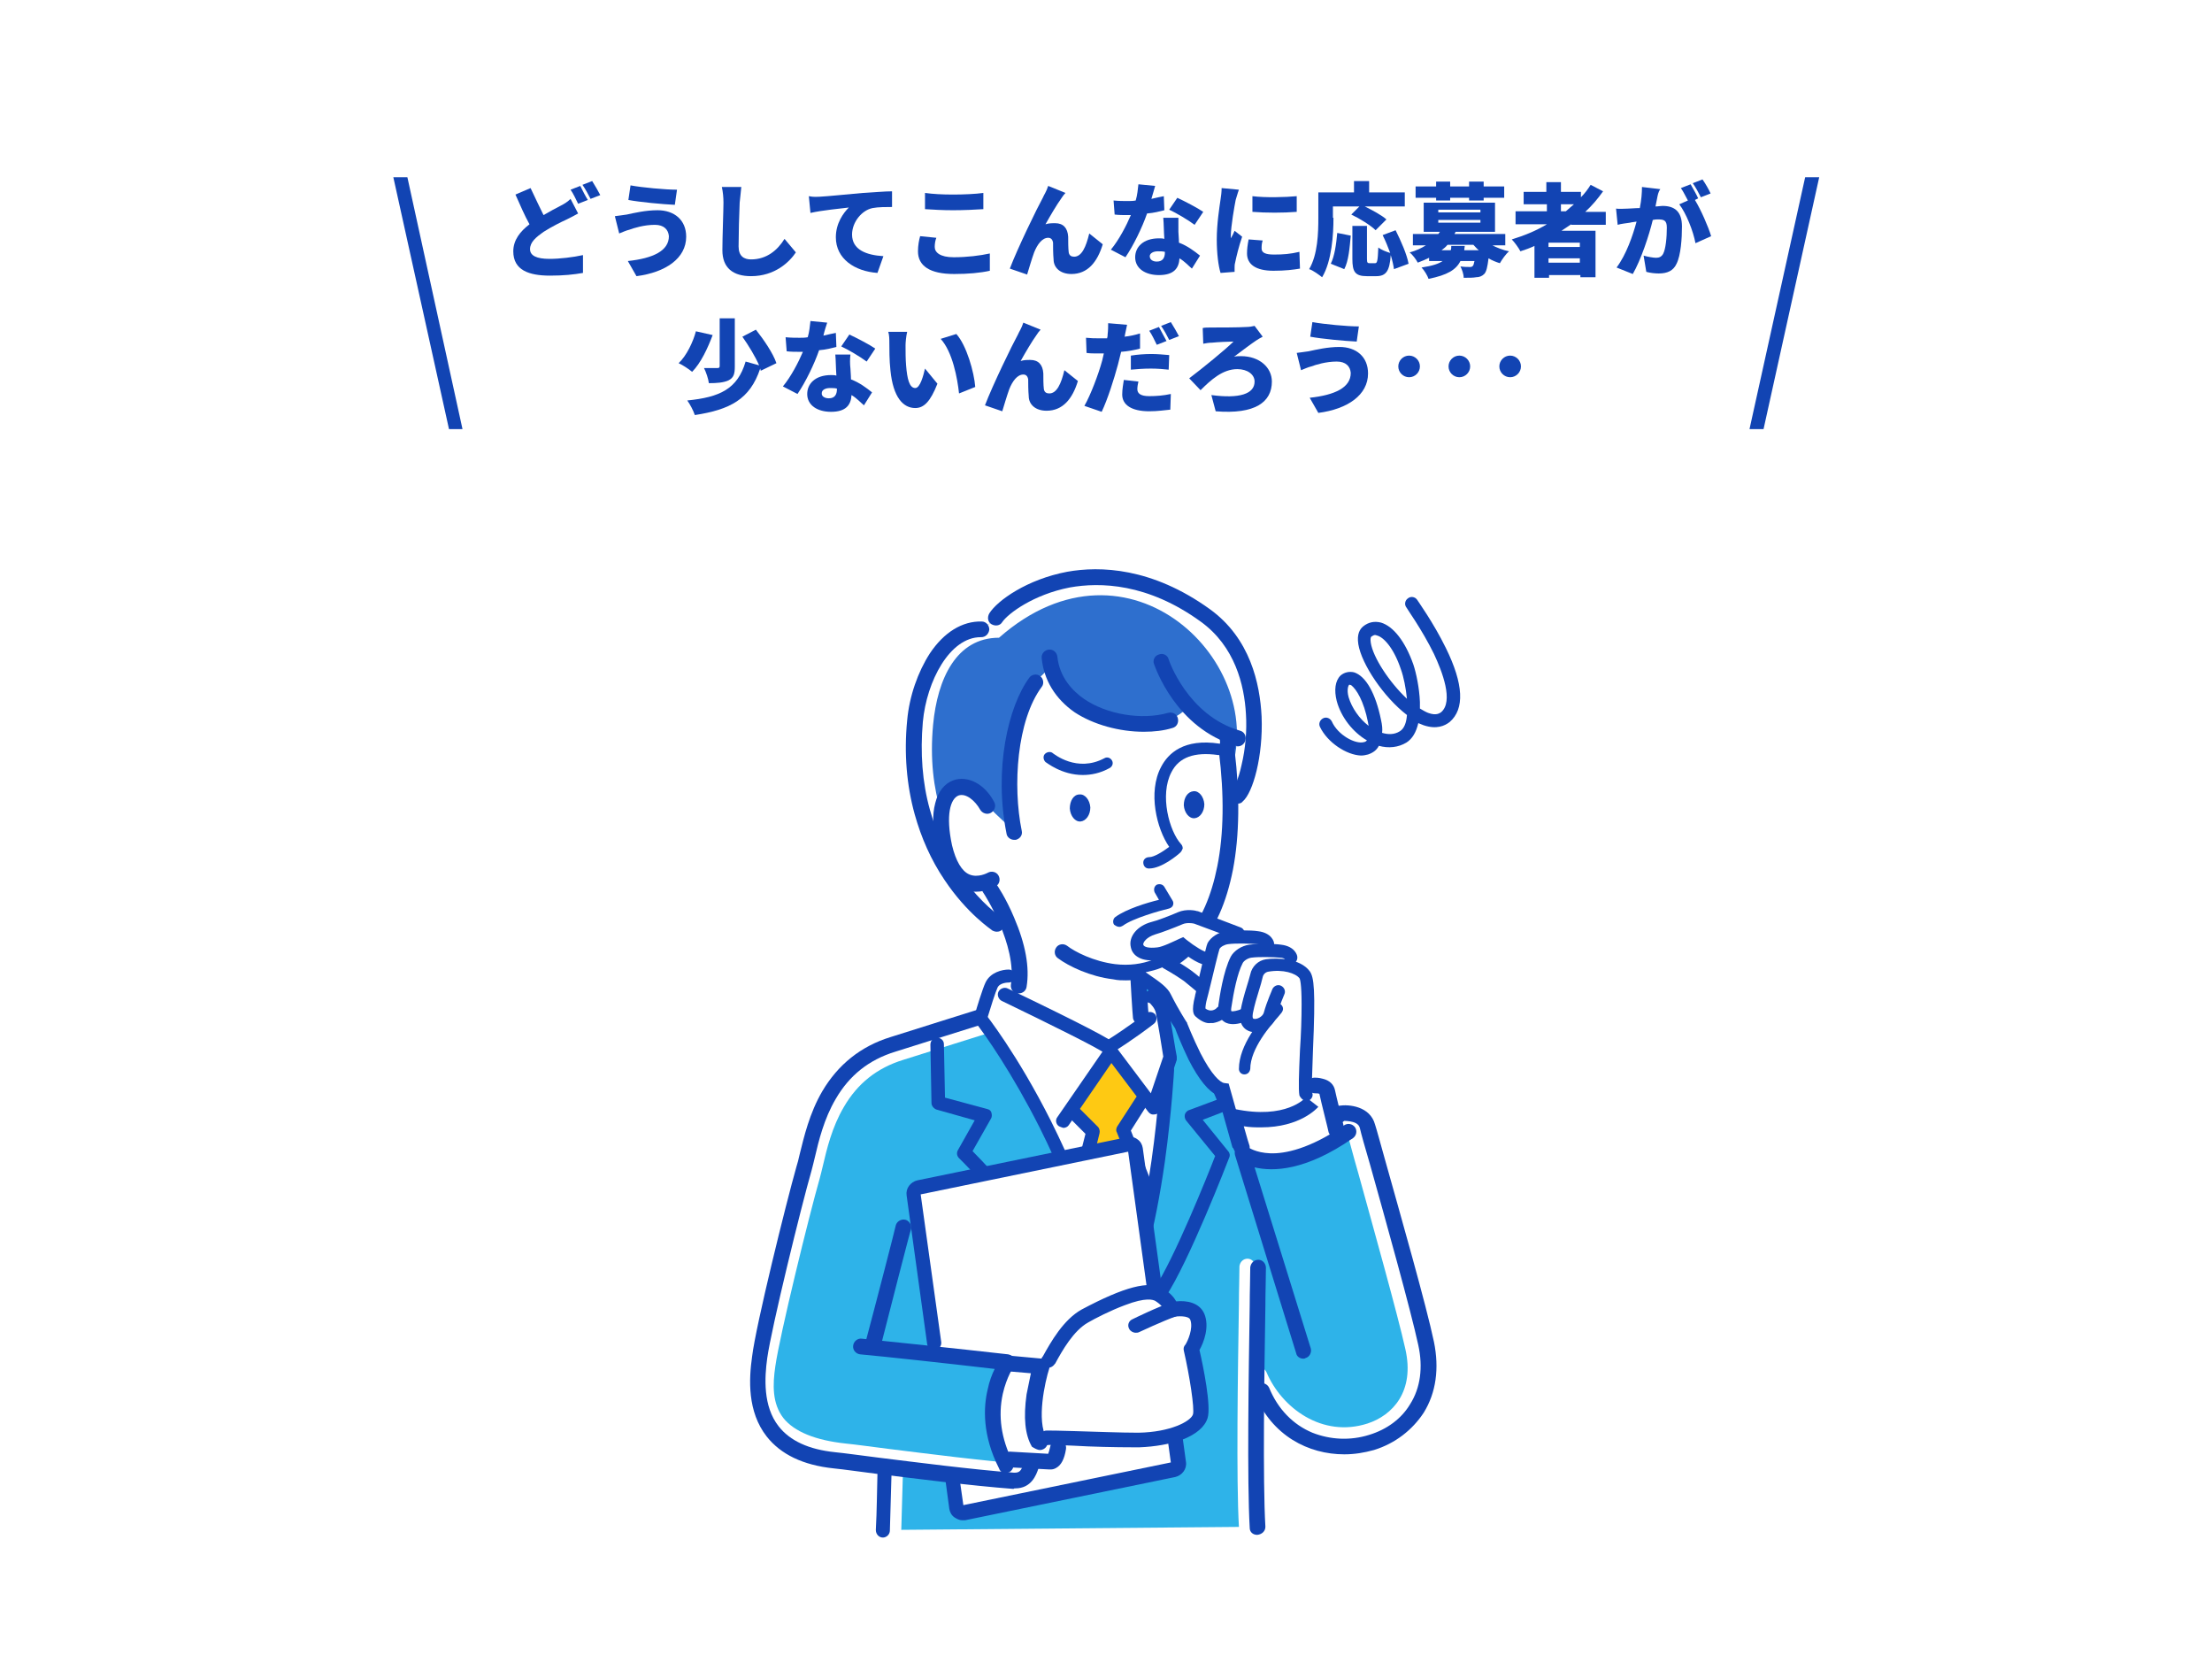 <?xml version="1.0" encoding="UTF-8"?>
<svg xmlns="http://www.w3.org/2000/svg" xmlns:xlink="http://www.w3.org/1999/xlink" version="1.1" id="レイヤー_1" x="0px" y="0px" viewBox="0 0 409.4 306.3" style="enable-background:new 0 0 409.4 306.3;" xml:space="preserve">
<style type="text/css">
	.st0{fill:#FFFFFF;}
	.st1{fill:#2EB3E9;}
	.st2{fill:#2E6FCE;}
	.st3{fill:#1244B3;}
	.st4{fill:#FEC913;}
	.st5{fill:#33DCD4;}
</style>
<rect class="st0" width="409.4" height="306.3"></rect>
<g>
	<path class="st1" d="M181.1,188.1c0,0-11.6,3.7-15.9,5c-13.5,4.2-14.9,17.5-16.4,23c-1.9,6.6-7.4,29.1-8.2,34.9   c-0.9,6.8-1,17.4,13.8,19.1c2.3,0.3,5.7,0.7,9.6,1.2l-0.4,11.8l69.1-0.6c-0.4-5.9-0.3-16.6-0.2-27l1.1,1.8   c7.4,17.6,34.6,11.3,30.4-8.8c-1.9-8.9-10.9-37.5-11.9-41.2c-1-3.6-4.4-1.4-4.6-2.1l-0.8-0.2c-0.4-1.3-0.8-2.6-0.9-3.1   c-0.2-1.2-2.2-1.2-2.2-1.2l-27.1-14.5c0,0,1.1-5-14.2-6.2s-18,1.7-18,1.7L181.1,188.1z"></path>
	<path class="st0" d="M248.9,267.1c1.7,0,3.5-0.3,5.1-0.8c3.3-1.1,6.1-3.2,7.7-6c1.8-3.1,2.2-7,1.3-11.2c-1.5-6.4-6.1-22.9-8.8-32.7   c-1-3.7-1.8-6.6-2.1-7.6c-0.9-3.4-4.8-3.8-6.7-3.5c-1.7,0.2-1.9,1.2-1.9,1.7c0,0.3,0.2,1.4,1.7,1.5c0.4,0,0.9-0.1,1.2-0.4   c0.6,0,1.5,0.1,2.1,0.4c0.4,0.2,0.7,0.5,0.8,1c0.3,1,1,3.8,2.1,7.6c2.7,9.8,7.3,26.2,8.7,32.5c1.8,7.9-2.4,12.3-7,13.8   c-8.4,2.7-15.9-2.9-18.7-9.5c-0.3-0.7-1.2-1.1-1.9-0.8c-0.7,0.3-1.1,1.2-0.8,1.9c2,4.8,5.4,8.4,9.9,10.4   C244,266.6,246.5,267.1,248.9,267.1z"></path>
	<path class="st0" d="M189.5,273.8c0.8,0,1.4-0.6,1.5-1.3c0.1-0.8-0.5-1.5-1.3-1.6c-7.9-0.6-17.9-1.9-25.2-2.8c-3.2-0.4-6-0.8-8-1   c-5.6-0.6-9.5-2.2-11.5-4.7c-2.1-2.7-2-6.2-1.5-9.6c0.8-5.7,6.3-28.1,8.2-34.7c0.2-0.7,0.4-1.6,0.6-2.4c0.7-3,1.7-7.2,3.9-10.9   c2.5-4.3,6.1-7.2,11-8.7c4.2-1.3,15.8-5,15.9-5c0.8-0.2,1.2-1.1,0.9-1.8c-0.2-0.8-1.1-1.2-1.8-0.9c-0.1,0-11.7,3.7-15.9,5   c-5.5,1.7-9.7,5.1-12.6,10c-2.4,4.1-3.4,8.5-4.2,11.7c-0.2,0.9-0.4,1.7-0.6,2.3c-1.9,6.7-7.5,29.3-8.2,35.1   c-0.5,3.8-0.7,8.2,2.1,11.8c2.5,3.2,6.9,5.1,13.4,5.8c2,0.2,4.7,0.6,7.9,1c7.4,0.9,17.4,2.2,25.4,2.8   C189.5,273.8,189.5,273.8,189.5,273.8z"></path>
	<path class="st2" d="M184.5,170.9c0,0-17.6-11.4-15.1-37.4c0.9-9.4,4.8-18,13.6-18c28.4-24.9,59.4,8.7,46.1,31.8l-1.3,0.9   c-0.1-2.9-0.7-11.9-0.7-11.9l-7.9-4.7c-13.9,10.1-25.2-7.8-25.2-7.8s-10.4,8.9-6.2,30.1l-5-4.7c-3-5.8-10.7-5.1-7.9,7.5   c2.2,10,8.8,6,8.8,6L184.5,170.9z"></path>
	<g>
		<path class="st0" d="M169.4,133.5c0.9-9.4,4.8-18,13.6-18c28.4-24.9,59.4,8.7,46.1,31.8l-1.3,0.9c0-1.1-0.1-2.9-0.2-4.9    c7.6-20.3-18.6-46.5-42.7-25.3c-7.9,0-11.4,7.6-12.2,16.1c-0.6,6.4,0.1,11.8,1.5,16.3c-0.2,1.6-0.1,3.8,0.5,6.4    c1.4,6.6,4.8,7.1,6.9,6.7c0.8,0.9,1.5,1.6,2.2,2.2l0.6,5.3C184.5,170.9,166.9,159.5,169.4,133.5z"></path>
	</g>
	<path class="st0" d="M181,146.8l6.6,7.9c0,0-4.3-24.6,6.7-30.7c0.4,5.5,17.6,14.4,25.1,7.3c0.3,1.4,7.2,4.9,7.2,4.9   c1.4,11.9,0.6,27.3-2.3,33.5c-1.8,3.9-6.2,8-13.3,10.2c0,0,0,1.2-0.1,3.4c0,0.6,4.7,2.7,4.8,3.5c2.5,21.8-6.4,53.1-6.4,55.5   c0,2.9-12.4-32.2-27.3-53.7c0-0.7,1.9-5.7,1.9-6.4c0-0.6,4.4-1.7,4.4-2.2c-0.1-1.8-0.2-3.1-0.2-3.1s0.7-0.6-4.3-9.3   c-0.5-0.9-1.5-4.4-1.5-4.4s-4.8,6.1-7.5-7.7C172.3,142.6,180.5,143.8,181,146.8z"></path>
	<path class="st3" d="M208.4,181.4c5.1,0,9.7-2.1,13.4-6.2c3.1-3.4,5.2-8.2,6.4-14.3c1.2-6.3,1.3-13.8,0.3-22.1c0,0,0,0,0-0.1   c0.2-0.6,0.3-1.2,0.1-2.7c-0.1-0.8-0.9-1.3-1.7-1.2c-0.8,0.1-1.3,0.9-1.2,1.7c0.2,0.9,0.1,1.1,0,1.3c-0.1,0.3-0.2,0.7-0.1,1.3   c1,8,0.9,15.2-0.3,21.2c-1.1,5.5-3,9.9-5.7,12.9c-3.6,4-8.1,5.8-13.2,5.2c-4-0.5-7.5-2.3-8.9-3.4c-0.7-0.5-1.6-0.3-2,0.3   c-0.5,0.7-0.3,1.6,0.3,2c2,1.5,6,3.4,10.2,3.9C206.9,181.4,207.7,181.4,208.4,181.4z"></path>
	<path class="st3" d="M180.6,165c2,0,3.6-0.9,3.7-1c0.7-0.4,0.9-1.3,0.5-2c-0.4-0.7-1.3-0.9-2-0.5c0,0-1.8,1-3.4,0.3   c-1.4-0.6-2.5-2.5-3.2-5.4c-1.2-5.6-0.3-8.6,1.2-9.2c1.4-0.5,3.1,1,4,2.6c0.4,0.7,1.3,1,2,0.6c0.7-0.4,1-1.3,0.6-2   c-1.7-3.3-4.9-5-7.6-4c-1.6,0.6-2.8,2.1-3.3,4.2c-0.6,2.2-0.5,5,0.3,8.3c0.9,3.9,2.5,6.5,4.9,7.5C179,164.9,179.8,165,180.6,165z"></path>
	<path class="st3" d="M211.7,135.4c1.9,0,3.7-0.2,5.3-0.7c0.8-0.2,1.2-1,1-1.8c-0.2-0.8-1-1.2-1.8-1c-4.9,1.4-11.4,0.3-15.6-2.6   c-2-1.4-4.5-3.9-4.9-7.8c-0.1-0.8-0.8-1.4-1.6-1.3c-0.8,0.1-1.4,0.8-1.3,1.6c0.4,4,2.5,7.5,6.1,10   C202.4,134.1,207.2,135.4,211.7,135.4z"></path>
	<path class="st3" d="M229.1,148.7c0.3,0,0.7-0.1,0.9-0.4c1.9-1.6,3.8-8.4,3.5-15.7c-0.3-6.1-2.1-14.5-9.6-19.9   c-10.7-7.7-20.3-8-26.4-6.9c-7.4,1.4-12.9,5.3-14.4,7.7c-0.4,0.7-0.3,1.6,0.4,2c0.7,0.4,1.6,0.3,2-0.4c1.1-1.6,5.8-5.1,12.5-6.4   c5.6-1,14.4-0.8,24.2,6.3c6.4,4.6,8.1,11.8,8.4,17.1c0.2,3.1-0.1,6.5-0.8,9.4c-0.6,2.8-1.4,4.3-1.7,4.5c-0.6,0.5-0.7,1.4-0.2,2.1   C228.3,148.6,228.7,148.7,229.1,148.7z"></path>
	<path class="st3" d="M184.5,172.4c0.5,0,0.9-0.2,1.2-0.7c0.4-0.7,0.2-1.6-0.4-2c-1.5-1-5-4-8.1-8.7c-2.3-3.4-4-7.2-5.1-11.2   c-1.4-5-1.8-10.5-1.3-16.2c0.7-7.6,5-15.7,10.7-15.7c0,0,0.1,0,0.1,0c0,0,0,0,0,0c0.8,0,1.4-0.6,1.5-1.4c0-0.8-0.6-1.5-1.4-1.5   c-3.6-0.1-7,2-9.6,5.9c-2.2,3.4-3.8,7.9-4.2,12.4c-0.6,6.1-0.1,12,1.4,17.4c1.2,4.3,3,8.4,5.5,12.1c4.2,6.3,8.7,9.2,8.9,9.4   C183.9,172.3,184.2,172.4,184.5,172.4z"></path>
	<path class="st3" d="M219.1,149c0.1,1.4,1,2.5,2,2.4c1-0.1,1.8-1.2,1.8-2.6c-0.1-1.4-1-2.5-2-2.4   C219.8,146.5,219.1,147.6,219.1,149z"></path>
	<path class="st3" d="M198,149.6c0.1,1.4,1,2.5,2,2.4c1-0.1,1.8-1.2,1.8-2.6c-0.1-1.4-1-2.5-2-2.4C198.7,147,198,148.2,198,149.6z"></path>
	<path class="st3" d="M212.7,160.7c2.3,0,5.3-2.5,5.8-3c0.2-0.2,0.3-0.5,0.4-0.7c0-0.3-0.1-0.6-0.3-0.8c-2.2-2.4-4-9.1-1.8-13.3   c1.4-2.8,4.3-3.8,8.6-3.2c0.6,0.1,1.1-0.3,1.2-0.9c0.1-0.6-0.3-1.1-0.9-1.2c-6.6-1-9.5,1.8-10.8,4.3c-2.5,4.7-0.8,11.5,1.5,14.8   c-1.2,0.9-2.8,1.9-3.7,1.9c-0.6,0-1.1,0.4-1.1,1c0,0.6,0.4,1.1,1,1.1C212.6,160.7,212.6,160.7,212.7,160.7z"></path>
	<path class="st3" d="M229.1,138.1c0.6,0,1.2-0.4,1.4-1.1c0.2-0.8-0.2-1.6-1-1.8c-9.7-2.8-13.2-13.1-13.2-13.2   c-0.2-0.8-1.1-1.2-1.8-0.9c-0.8,0.2-1.2,1.1-0.9,1.8c0.2,0.5,4,11.9,15.2,15.1C228.8,138.1,229,138.1,229.1,138.1z"></path>
	<path class="st3" d="M187.7,155.4c0.1,0,0.2,0,0.3,0c0.8-0.2,1.3-0.9,1.1-1.7c-1.7-8.3-0.9-20.4,3.7-26.6c0.5-0.6,0.3-1.6-0.3-2   c-0.6-0.5-1.6-0.3-2,0.3c-3.9,5.3-6.6,16.9-4.2,28.9C186.4,154.9,187,155.4,187.7,155.4z"></path>
	<path class="st3" d="M200.4,143.4c1.5,0,3.2-0.3,5-1.3c0.5-0.3,0.7-0.9,0.4-1.4c-0.3-0.5-0.9-0.7-1.4-0.4c-5.1,2.7-9.3-0.8-9.5-0.9   c-0.4-0.4-1.1-0.3-1.5,0.1c-0.4,0.4-0.3,1.1,0.1,1.5C193.7,141.1,196.5,143.4,200.4,143.4z"></path>
	<path class="st3" d="M207.2,171.5c0.2,0,0.4-0.1,0.6-0.2c1.9-1.4,6.9-2.8,8.6-3.2c0.3-0.1,0.6-0.3,0.7-0.6c0.1-0.3,0.1-0.6-0.1-0.9   l-1.5-2.5c-0.3-0.5-0.9-0.6-1.4-0.4c-0.5,0.3-0.6,0.9-0.4,1.4l0.8,1.4c-2.1,0.5-6.1,1.7-8.1,3.2c-0.4,0.3-0.5,1-0.2,1.4   C206.6,171.4,206.9,171.5,207.2,171.5z"></path>
	<path class="st3" d="M244.3,134.5c-0.3-0.6,0-1.3,0.6-1.6c0.6-0.3,1.3,0,1.6,0.6c1.1,2.5,4.4,4.3,6,3.8c0.1,0,0.3-0.1,0.5-0.3   c-2.6-1.5-4.8-4.3-5.6-7.3c-0.5-2-0.3-3.7,0.7-4.7c0.7-0.6,1.6-0.8,2.5-0.6c2.2,0.7,4,3.9,5,8.8c0.2,0.9,0.3,1.7,0.2,2.4   c1,0.3,2.2,0.4,3.3-0.3c0.8-0.5,1.2-1.6,1.3-3c-4.3-3.3-8.4-9.4-9-13.1c-0.3-1.9,0.3-2.8,0.9-3.3c1-0.8,2.1-1,3.3-0.7   c2.3,0.7,4.5,3.5,6,7.8c0.5,1.5,1.1,4.3,1.2,6.9c0,0.4,0,0.8,0,1.2c0.5,0.3,1,0.6,1.5,0.8c1.6,0.6,2.2,0,2.4-0.1   c2.4-2,0.2-7.6-1.3-10.8c-2.2-4.5-5.1-8.5-5.1-8.6c-0.4-0.5-0.3-1.3,0.3-1.7c0.5-0.4,1.3-0.3,1.7,0.3c0.1,0.2,3,4.2,5.3,8.9   c3.3,6.7,3.5,11.3,0.7,13.7c-0.9,0.7-2.4,1.4-4.8,0.6c-0.3-0.1-0.7-0.3-1-0.4c-0.4,1.7-1.1,2.9-2.2,3.6c-1.5,0.9-3.3,1.1-5.1,0.6   c-0.4,0.8-1.1,1.3-2,1.6c-0.4,0.1-0.8,0.2-1.3,0.2C249.2,139.7,245.7,137.4,244.3,134.5z M249.7,126.7c-0.1,0.1-0.5,0.8-0.1,2.3   c0.6,2,2,4,3.7,5.3c0-0.2-0.1-0.4-0.1-0.6c-0.8-4.1-2.2-6.2-3.1-6.9C249.9,126.7,249.7,126.7,249.7,126.7   C249.7,126.7,249.7,126.7,249.7,126.7z M253.8,117.8c-0.1,0.1-0.2,0.4-0.1,1.1c0.4,2.7,3.4,7.3,6.7,10.4c-0.2-2-0.6-4-1.1-5.4   c-1.4-4.2-3.3-6-4.4-6.3c-0.1,0-0.2-0.1-0.4-0.1C254.3,117.5,254.1,117.6,253.8,117.8z"></path>
	<path class="st0" d="M230.7,283.8C230.8,283.8,230.8,283.8,230.7,283.8c0.9-0.1,1.5-0.7,1.5-1.5c-0.5-8.6-0.2-28.1,0-40.9   c0-2.6,0.1-5,0.1-7c0-0.8-0.6-1.5-1.4-1.5c0,0,0,0,0,0c-0.8,0-1.4,0.6-1.5,1.4c0,2-0.1,4.4-0.1,7c-0.2,12.9-0.5,32.5,0,41.2   C229.3,283.2,230,283.8,230.7,283.8z"></path>
	<path class="st3" d="M232.7,284C232.7,284,232.7,284,232.7,284c0.9-0.1,1.5-0.7,1.5-1.5c-0.5-8.6-0.2-28.1,0-40.9   c0-2.6,0.1-5,0.1-7c0-0.8-0.6-1.5-1.4-1.5c0,0,0,0,0,0c-0.8,0-1.4,0.6-1.5,1.4c0,2-0.1,4.4-0.1,7c-0.2,12.9-0.5,32.5,0,41.2   C231.3,283.5,231.9,284,232.7,284z"></path>
	<g>
		<path class="st4" d="M212.6,220.9l-4.8-11.9l3.5-5.4l0.5-0.9l-6.1-8.2l-7.7,11.2l1.2,0.5l3.3,3.3l-3.7,12.8l8.5,22.1    c0,0,3.9-7.8,5.4-14.2c1.4-6.4,1.3-7.5,1.3-7.5L212.6,220.9z"></path>
		<path class="st3" d="M205.2,195c0.2,0,0.4-0.1,0.6-0.2c3.5-2.1,7.6-5.2,7.8-5.4c0.5-0.4,0.6-1.2,0.2-1.7c-0.4-0.5-1.2-0.6-1.7-0.2    c0,0-3.7,2.8-6.9,4.8c-3.3-2-14.9-7.6-18.7-9.4c-0.6-0.3-1.4,0-1.7,0.6c-0.3,0.6,0,1.4,0.6,1.7c8.5,4.1,18,8.8,18.9,9.6    C204.6,194.9,204.9,195,205.2,195z"></path>
		<path class="st3" d="M199.3,222.7c0.6,0,1.1-0.4,1.2-0.9l3-12.1c0.1-0.4,0-0.9-0.3-1.2l-3.3-3.3c-0.5-0.5-1.3-0.5-1.8,0    c-0.5,0.5-0.5,1.3,0,1.8l2.8,2.8l-2.9,11.4c-0.2,0.7,0.2,1.3,0.9,1.5C199.1,222.7,199.2,222.7,199.3,222.7z"></path>
		<path class="st3" d="M212.6,222.2c0.2,0,0.3,0,0.5-0.1c0.6-0.3,0.9-1,0.7-1.6l-4.5-11.3l3.1-4.9c0.4-0.6,0.2-1.3-0.4-1.7    c-0.6-0.4-1.3-0.2-1.7,0.4l-3.5,5.4c-0.2,0.3-0.3,0.8-0.1,1.1l4.8,11.9C211.6,221.9,212.1,222.2,212.6,222.2z"></path>
		<path class="st3" d="M208.7,261.1c0,0,0.1,0,0.1,0c0.7-0.1,1.2-0.7,1.1-1.4c-0.9-9.8-3-19.7-6.1-29.5c-2.5-7.8-5.6-15.4-9.3-22.8    c-6.3-12.5-12-19.6-12.2-19.9c-0.4-0.5-1.2-0.6-1.7-0.2c-0.5,0.4-0.6,1.2-0.2,1.7c2,2.5,7,9.7,12,19.6c3.6,7.2,6.7,14.7,9.1,22.4    c3,9.5,5,19.3,5.9,28.9C207.5,260.7,208,261.1,208.7,261.1z"></path>
		<path class="st3" d="M206.7,245.1c0.5,0,0.9-0.3,1.1-0.7c3.4-7,6-16.9,7.8-29.5c1.3-9.4,1.7-16.9,1.7-16.9c0-0.7-0.5-1.3-1.2-1.3    c-0.7,0-1.3,0.5-1.3,1.2c0,0.3-1.4,29.4-9.2,45.5c-0.3,0.6,0,1.4,0.6,1.7C206.3,245,206.5,245.1,206.7,245.1z"></path>
		<path class="st3" d="M208,261.1c0.1,0,0.2,0,0.4-0.1c0.7-0.2,1-0.9,0.8-1.5c-4.1-13.4-12-25.5-17.9-33.3    c-5.1-6.8-9.6-11.5-11.3-13.2l3.4-6c0.2-0.3,0.2-0.7,0.1-1.1c-0.1-0.4-0.4-0.6-0.8-0.7l-7.8-2.1l-0.2-9.9c0-0.7-0.6-1.2-1.3-1.2    c-0.7,0-1.2,0.6-1.2,1.3l0.2,10.8c0,0.5,0.4,1,0.9,1.2l7.1,2l-3.1,5.5c-0.3,0.5-0.2,1.1,0.2,1.5c0.1,0.1,5.5,5.3,11.7,13.6    c5.8,7.6,13.5,19.5,17.5,32.5C207,260.8,207.5,261.1,208,261.1z"></path>
		<path class="st3" d="M196,208.4c-0.6-0.4-0.7-1.2-0.3-1.7l8.9-12.9c0.2-0.3,0.6-0.5,1-0.5c0.4,0,0.8,0.2,1,0.5l6.4,8.5l2.3-6.8    c-0.2-1.4-1.1-6.9-1.4-8.2c-0.2-0.8-0.9-1.5-1.1-1.7c-0.6-0.1-1-0.6-1-1.2c0-0.7,0.6-1.2,1.2-1.2c1.3,0,2.9,1.8,3.3,3.6    c0.3,1.5,1.4,8.4,1.5,8.7c0,0.2,0,0.4,0,0.6l-3.1,9.3c-0.1,0.4-0.5,0.8-1,0.8c-0.5,0.1-0.9-0.1-1.2-0.5l-6.8-9l-7.9,11.5    c-0.2,0.3-0.6,0.5-1,0.5C196.5,208.6,196.2,208.5,196,208.4z M213,185.5C213,185.5,213,185.5,213,185.5    C213,185.5,213,185.5,213,185.5z M212.7,185.5"></path>
	</g>
	<path class="st0" d="M165.5,284.7c0.7,0,1.3-0.6,1.3-1.3c0.1-3.6,0.2-7.1,0.3-10.4c0-0.7-0.6-1.4-1.3-1.4c0,0,0,0,0,0   c-0.7,0-1.3,0.6-1.3,1.3c-0.1,3.3-0.1,6.8-0.3,10.4C164.2,284.1,164.8,284.7,165.5,284.7C165.5,284.7,165.5,284.7,165.5,284.7z"></path>
	<path class="st3" d="M163.4,284.5c0.7,0,1.3-0.6,1.3-1.3c0.1-3.6,0.2-7.1,0.3-10.4c0-0.7-0.6-1.4-1.3-1.4c0,0,0,0,0,0   c-0.7,0-1.3,0.6-1.3,1.3c-0.1,3.3-0.1,6.8-0.3,10.4C162.1,283.9,162.7,284.5,163.4,284.5C163.4,284.5,163.4,284.5,163.4,284.5z"></path>
	<g>
		<path class="st0" d="M218.2,270.6c0.1,0.6-0.3,1.2-0.9,1.3l-38.9,8c-0.6,0.1-1.1-0.3-1.2-0.9l-0.7-4.9c-0.1-0.6,0.3-1,0.9-0.9    c0,0,5.2,0.6,10.7,1c5.5,0.3-1.5-21.3-1.5-21.3c-0.2-0.6-0.8-1.1-1.4-1.1l-10.8-0.7c-0.6,0-1.1-0.6-1.2-1.1l-4-29    c-0.1-0.6,0.3-1.2,0.9-1.3l38.9-8c0.6-0.1,1.1,0.3,1.2,0.9L218.2,270.6z"></path>
	</g>
	<path class="st3" d="M178.1,281.3c0.2,0,0.3,0,0.5,0l38.9-8c1.3-0.3,2.2-1.5,2-2.8l-8-58.1c-0.1-0.6-0.4-1.2-1-1.6   c-0.5-0.4-1.2-0.5-1.8-0.4l-38.9,8c-1.3,0.3-2.2,1.5-2,2.8l3.8,27.5c0.1,0.7,0.8,1.3,1.5,1.1c0.7-0.1,1.2-0.8,1.1-1.5l-3.8-27.3   l38.4-7.9l7.9,57.5l-38.4,7.9l-0.7-4.9c-0.1-0.7-0.8-1.2-1.5-1.1c-0.7,0.1-1.2,0.8-1.1,1.5l0.7,5.2c0.1,0.6,0.4,1.2,1,1.6   C177.2,281.1,177.6,281.3,178.1,281.3z"></path>
	<path class="st3" d="M161.5,250.6c0.6,0,1.2-0.4,1.4-1.1c1.7-6.7,5.6-21.9,5.7-22c0.2-0.8-0.3-1.6-1-1.8c-0.8-0.2-1.6,0.3-1.8,1   c0,0.2-3.9,15.3-5.7,22c-0.2,0.8,0.3,1.6,1,1.8C161.2,250.6,161.3,250.6,161.5,250.6z"></path>
	<path class="st0" d="M201.5,266.7c1.4-0.1,3.7-0.2,9.3-0.2c5.5-0.1,10.3-1.2,11.1-3.7c0.6-2.2-1.5-12.8-1.5-12.8   c0.5-0.7,1.8-5,1.1-6.6c-0.6-1.4-3.6-1.1-5.1-0.9l-0.3-0.5c0,0,0,0-1.7-2.4c-1.7-2.4-8.6,1.4-11.7,3.1c-3.1,1.7-8.5,10-9.2,10.2   c0,0-4.9-0.6-7.4-0.9c-4.6,8.5-1.4,18.4-1.4,18.4s5,0.8,9,0.8c0.7,0,2.3-4.2,3-4.2C200.3,266.9,201.2,266.8,201.5,266.7z"></path>
	<path class="st3" d="M186.1,272.6c0.2,0,0.4-0.1,0.7-0.2c0.7-0.4,1-1.2,0.6-2c-2.1-4.2-2.7-8.4-1.8-12.5c0.7-3.1,2-5,2-5   c0.3-0.4,0.4-1,0.2-1.4c-0.2-0.5-0.7-0.8-1.2-0.9c-9.7-1.1-22.3-2.4-27.1-2.9c-0.8-0.1-1.5,0.5-1.6,1.3c-0.1,0.8,0.5,1.5,1.3,1.6   c4.4,0.4,15.5,1.6,24.9,2.7c-0.5,1-1,2.3-1.3,3.8c-0.8,3.3-1,8.5,2.1,14.6C185.1,272.3,185.6,272.6,186.1,272.6z"></path>
	<path class="st3" d="M198.7,267.5c-2.3-0.1-4.4-0.2-4.9-0.1c-0.7,0-1.4-0.5-1.4-1.3c0-0.7,0.5-1.4,1.3-1.4c0.6,0,2.2,0,5.1,0.1   c3.6,0.1,8.6,0.3,11.9,0.3c5.9-0.1,9.7-2.1,10.1-3.4c0.3-1.1-0.6-7-1.7-11.8c-0.1-0.4,0-0.8,0.3-1.1c0.4-0.6,1.5-3,0.9-4.6   c-0.3-0.8-2.4-0.7-3.3-0.5c-0.5,0.1-0.9,0-1.3-0.4c-0.3-0.3-0.4-0.7-0.4-1.1c0-0.2-0.4-0.8-1.5-1.5c-0.4-0.2-1.7-0.7-5.6,0.8   c-2.7,1-5.6,2.5-6.8,3.2c-2.7,1.5-4.8,5.2-6.1,7.6l-0.1,0.1c-0.4,0.6-1.2,0.9-1.8,0.5c-0.6-0.4-0.9-1.2-0.5-1.8l0.1-0.1   c1.5-2.7,3.8-6.8,7.2-8.7c7.9-4.2,12.5-5.4,15-3.9c1.4,0.8,2.1,1.7,2.5,2.4c1.9-0.2,4.3,0.2,5.2,2.3c1,2.4-0.1,5.3-0.9,6.7   c0.7,3,2.2,10.4,1.5,12.6c-0.5,1.6-2.1,3-4.7,4c-2.2,0.8-5.1,1.3-7.9,1.4c-0.3,0-0.7,0-1.1,0C206.4,267.8,202,267.7,198.7,267.5z    M215.2,242.2C215.2,242.2,215.2,242.2,215.2,242.2C215.2,242.2,215.2,242.2,215.2,242.2z M215.2,242.2   C215.2,242.2,215.2,242.2,215.2,242.2C215.2,242.2,215.2,242.2,215.2,242.2z M215.2,242.2C215.2,242.2,215.2,242.2,215.2,242.2   C215.2,242.2,215.2,242.2,215.2,242.2z M215.2,242.2C215.2,242.2,215.2,242.2,215.2,242.2C215.2,242.2,215.2,242.2,215.2,242.2z"></path>
	<path class="st3" d="M187.9,275.4c3,0,3.9-2.5,4.3-3.7c0.1-0.2,0.1-0.3,0.2-0.5c0.3-0.7-0.1-1.6-0.8-1.9c-0.7-0.3-1.6,0.1-1.9,0.8   c-0.1,0.2-0.1,0.4-0.2,0.6c-0.5,1.5-0.8,1.8-1.8,1.8c-7.9-0.6-17.9-1.9-25.2-2.8c-3.2-0.4-6-0.8-8-1c-4.8-0.5-8.3-2.1-10.4-4.8   c-2.9-3.7-2.6-9-2.1-12.6c0.8-5.7,6.3-28.1,8.2-34.7c0.2-0.7,0.4-1.6,0.6-2.4c0.7-3,1.7-7.2,3.9-10.9c2.5-4.3,6.1-7.2,11-8.7   c4.2-1.3,15.8-5,15.9-5c0.8-0.2,1.2-1.1,0.9-1.8c-0.2-0.8-1.1-1.2-1.8-0.9c-0.1,0-11.7,3.7-15.9,5c-5.5,1.7-9.7,5.1-12.6,10   c-2.4,4.1-3.4,8.5-4.2,11.7c-0.2,0.9-0.4,1.7-0.6,2.3c-1.9,6.7-7.5,29.3-8.2,35.1c-0.6,4.2-0.9,10.2,2.7,14.8   c2.6,3.3,6.7,5.3,12.4,5.9c2,0.2,4.7,0.6,7.9,1c7.4,0.9,17.4,2.2,25.4,2.8C187.6,275.4,187.8,275.4,187.9,275.4z"></path>
	<path class="st3" d="M210.2,246.6c0.2,0,0.4,0,0.6-0.1c0,0,4.7-2.2,6.8-2.9c0.7-0.2,1.1-1,0.9-1.7c-0.2-0.7-1-1.1-1.7-0.9   c-2.3,0.7-7,3-7.2,3.1c-0.7,0.3-1,1.1-0.6,1.8C209.2,246.3,209.7,246.6,210.2,246.6z"></path>
	<path class="st3" d="M181.6,189.1c0.5,0,1-0.3,1.2-0.9c0.5-1.7,1.5-4.8,1.8-5.4c0.4-1,2-1,2.1-1c0.7,0,1.2-0.6,1.2-1.2   c0-0.7-0.6-1.2-1.2-1.2c-1.2,0-3.4,0.5-4.3,2.4c-0.5,1-1.8,5.2-1.9,5.7c-0.2,0.7,0.2,1.3,0.8,1.5   C181.4,189.1,181.5,189.1,181.6,189.1z"></path>
	<path class="st3" d="M192.5,268.3c0.3,0,0.5-0.1,0.7-0.2c0.7-0.4,0.9-1.3,0.5-2c-1.9-3.2-0.3-10.4,0.5-12.9   c0.1-0.4,0.1-0.9-0.2-1.2c-0.2-0.4-0.6-0.6-1.1-0.6l-6.5-0.6c-0.8-0.1-1.5,0.5-1.6,1.3c-0.1,0.8,0.5,1.5,1.3,1.6l4.7,0.4   c-0.2,1-0.5,2.4-0.8,3.9c-0.6,4.3-0.3,7.5,1,9.7C191.5,268,192,268.3,192.5,268.3z"></path>
	<path class="st3" d="M194.2,271.9l-7.4-0.4c-0.8,0-1.4-0.7-1.4-1.5c0-0.8,0.7-1.4,1.5-1.4l7.1,0.4c0.1-0.2,0.2-0.6,0.4-1.4   c0.1-0.8,0.9-1.3,1.7-1.2c0.8,0.1,1.3,0.9,1.2,1.7c-0.3,1.9-0.9,3-1.8,3.5c-0.3,0.2-0.7,0.3-1,0.3   C194.3,271.9,194.3,271.9,194.2,271.9z M194.8,269.1C194.8,269.1,194.8,269.1,194.8,269.1C194.8,269.1,194.8,269.1,194.8,269.1z    M194.8,269.1C194.8,269.1,194.8,269.1,194.8,269.1C194.8,269.1,194.8,269.1,194.8,269.1z M194.8,269.1   C194.8,269.1,194.8,269.1,194.8,269.1C194.8,269.1,194.8,269.1,194.8,269.1z M194.8,269.1C194.8,269.1,194.8,269.1,194.8,269.1   C194.8,269.1,194.8,269.1,194.8,269.1z M194.8,269.1C194.8,269.1,194.8,269.1,194.8,269.1C194.8,269.1,194.8,269.1,194.8,269.1z    M194.8,269.1C194.8,269.1,194.8,269.1,194.8,269.1C194.8,269.1,194.8,269.1,194.8,269.1z M194.8,269.1L194.8,269.1L194.8,269.1z"></path>
	<path class="st3" d="M214.7,240.6c0.4,0,0.8-0.2,1-0.6c4.3-6.4,11.5-25,11.8-25.8c0.2-0.4,0.1-0.9-0.2-1.2l-4.7-5.8l4.7-1.8   c0.3-0.1,0.6-0.4,0.7-0.7c0.1-0.3,0.1-0.7,0-1l-4.4-10.1c-0.3-0.6-1-0.9-1.6-0.6c-0.6,0.3-0.9,1-0.6,1.6l3.8,8.9l-5.1,1.9   c-0.4,0.1-0.7,0.5-0.8,0.8c-0.1,0.4,0,0.8,0.2,1.1l5.4,6.6c-1.3,3.4-7.6,19.1-11.3,24.6c-0.4,0.6-0.2,1.3,0.3,1.7   C214.3,240.5,214.5,240.6,214.7,240.6z"></path>
	<g>
		<path class="st0" d="M230,214.3l-3.5-12.7c-3.6-0.5-7.8-11.9-7.8-11.9s-1.6-2.3-3-5.2c-0.7-1.4-3.5-3.2-3.7-4.6c0,0,2.8-0.5,4-1.4    c0.5,0.5,4,2.4,4,2.4l1.7,1.2l1,0.7c0.4-1.7,0.7-3.2,1.2-5.2l-0.2-0.1c-1.4,0.2-4.9-2.5-4.9-2.5s-3,1.5-4.4,1.7    c-5.3,0.8-5-3.6-1-4.7c1-0.3,3.4-1.2,5-1.9c1.3-0.5,2.9-0.1,2.9-0.1l7.8,2.9l1,0.5c1,0,1.9,0.1,2.4,0.1c1.8,0.2,2,1.2,2,1.2    l0.6,1.2c0.7,0,1.4,0.1,1.8,0.1c1.8,0.2,2,1.2,2,1.2l0.5,1.7l0.6,0.3c0.6,0.3,1.1,0.7,1.5,1.2c1.5,2-0.2,17.3,0.4,20    c0.2,1.1,3.4,0.1,3.9,1.9c0.7,2.6,2.9,7.5,2.9,7.5s-4.9,3.3-9.2,4.7C235.2,215.8,230,214.3,230,214.3z"></path>
		<path class="st3" d="M223.6,178.6c0.1,0,0.2,0,0.3,0c0.6-0.1,1.1-0.7,1-1.4c-0.1-0.6-0.7-1.1-1.4-1c0,0,0,0,0,0    c-0.6,0-2.4-1.1-3.9-2.3l-0.6-0.5l-0.7,0.3c-1.1,0.5-3.1,1.5-4.1,1.6c-1.7,0.2-2.5-0.1-2.6-0.5c-0.1-0.4,0.6-1.4,2.2-1.9    c1.1-0.3,3.7-1.3,5.1-1.9c0.7-0.3,1.7-0.2,2.1-0.1l7.8,2.9c0.6,0.2,1.3-0.1,1.5-0.7c0.2-0.6-0.1-1.3-0.7-1.5l-7.9-3l-0.1,0    c-0.2-0.1-2-0.5-3.6,0.2c-1.6,0.7-4,1.6-4.9,1.8c-2.6,0.7-4.3,2.7-3.8,4.7c0.3,1.5,1.9,2.8,5.3,2.3c1.2-0.2,3.1-1,4.1-1.5    C220.1,177.2,222.1,178.6,223.6,178.6z"></path>
		<path class="st3" d="M241.8,203.7c0.1,0,0.2,0,0.2,0c0.6-0.1,1.1-0.8,0.9-1.4c-0.2-0.9,0-4.4,0.1-7.8c0.5-11.4,0.2-13.7-0.6-14.8    c-1.8-2.4-6-2.5-8.1-2.2c-1.4,0.2-2.6,1.3-2.9,2.8c-0.2,0.7-0.4,1.5-0.7,2.4c-0.4,1.3-0.8,2.7-1.1,4.3c-0.5,2.4,0.7,3.6,1.9,3.9    c1.9,0.4,4.2-0.9,4.7-2.8c0.6-2,1.5-4.1,1.5-4.1c0.3-0.6,0-1.3-0.6-1.6c-0.6-0.3-1.3,0-1.6,0.6c0,0.1-1,2.2-1.6,4.4    c-0.2,0.7-1.3,1.3-1.9,1.1c-0.3-0.1-0.1-1.1-0.1-1.1c0.3-1.5,0.7-2.8,1.1-4.1c0.3-0.9,0.5-1.7,0.7-2.5c0.1-0.5,0.5-0.9,1-1    c2.8-0.5,5.1,0.3,5.8,1.2c0.1,0.1,0.4,1,0.4,4.8c0,2.6-0.1,5.7-0.3,8.5c-0.2,4.5-0.3,7.3-0.1,8.4    C240.8,203.3,241.3,203.7,241.8,203.7z"></path>
		<path class="st3" d="M226.5,189c-0.6-0.4-1.2-1.3-1-3c0.2-1.4,0.9-6.3,2.3-9c0.6-1.1,2-2,3.4-2.2c1.7-0.2,4.6-0.2,5.9,0    c2.6,0.3,3,2,3,2.2c0.1,0.6-0.3,1.3-1,1.4c-0.6,0.1-1.2-0.3-1.3-0.9c-0.1-0.1-0.3-0.3-0.9-0.3c-1.1-0.1-3.8-0.2-5.3,0    c-0.7,0.1-1.4,0.6-1.6,1c-1,1.9-1.7,5.5-2.1,8.2c-0.1,0.5,0,0.7,0,0.7c0.3,0.1,1.2-0.1,1.9-0.4c0.6-0.3,1.3,0,1.6,0.6    c0.3,0.6,0,1.3-0.6,1.6c-0.3,0.1-1.4,0.6-2.6,0.6C227.7,189.5,227,189.4,226.5,189z M237.9,177.5L237.9,177.5L237.9,177.5z     M237.8,177.4C237.8,177.4,237.8,177.4,237.8,177.4C237.8,177.4,237.8,177.4,237.8,177.4z M237.8,177.4    C237.8,177.4,237.8,177.4,237.8,177.4C237.8,177.4,237.8,177.4,237.8,177.4z M237.8,177.4C237.8,177.4,237.8,177.4,237.8,177.4    C237.8,177.4,237.8,177.4,237.8,177.4z"></path>
		<path class="st3" d="M221.3,188.1c-0.3-0.3-0.9-0.8-0.1-3.9l0-0.1c0.1-0.2,0.3-1.4,0.6-2.7c1.2-5.1,1.5-6.5,1.7-6.9    c0.6-1.1,2-2,3.4-2.2c1.7-0.2,4.6-0.2,5.9,0c2.6,0.3,3,2,3,2.2c0.1,0.6-0.3,1.3-1,1.4c-0.6,0.1-1.2-0.3-1.3-0.9    c-0.1-0.1-0.3-0.3-0.9-0.3c-1.1-0.1-3.8-0.2-5.3,0c-0.7,0.1-1.4,0.5-1.6,0.9c-0.2,0.6-1.1,4.3-1.6,6.4c-0.4,1.6-0.6,2.5-0.7,2.8    c-0.2,0.7-0.3,1.4-0.3,1.8c1,0.8,1.9,0.1,2,0c0.4-0.5,1-0.6,1.5-0.3c0.6,0.3,0.8,1.1,0.4,1.6c-0.3,0.6-1.3,1.2-2.5,1.4    c-0.2,0-0.4,0-0.5,0C223.4,189.4,222.4,189.1,221.3,188.1z M223.2,186.8L223.2,186.8L223.2,186.8z M225.2,186.7    C225.2,186.7,225.2,186.7,225.2,186.7C225.2,186.7,225.2,186.7,225.2,186.7z M233.5,175L233.5,175L233.5,175z M233.5,174.9    C233.5,174.9,233.5,174.9,233.5,174.9C233.5,174.9,233.5,174.9,233.5,174.9z M233.5,174.9C233.5,174.9,233.5,174.9,233.5,174.9    C233.5,174.9,233.5,174.9,233.5,174.9z M233.5,174.9C233.5,174.9,233.5,174.9,233.5,174.9C233.5,174.9,233.5,174.9,233.5,174.9z"></path>
		<path class="st3" d="M229.4,213c0.1,0,0.2,0,0.3,0c0.6-0.2,1-0.8,0.8-1.5l-3.1-11l-0.8-0.1c-0.8-0.1-2.4-1.6-4.4-5.5    c-1.4-2.8-2.5-5.6-2.5-5.6l0-0.1l-0.1-0.1c0,0-1.5-2.3-2.9-5.1c-0.6-1.3-2.2-2.4-3.8-3.5c-0.6-0.4-1.1-0.8-1.6-1.1    c-0.5-0.4-1.3-0.3-1.7,0.2c-0.4,0.5-0.3,1.3,0.2,1.7c0.6,0.4,1.2,0.8,1.7,1.2c1.2,0.8,2.6,1.8,3,2.5c1.3,2.6,2.6,4.7,3,5.3    c0.2,0.6,1.2,3.1,2.5,5.8c1.9,3.7,3.7,5.9,5.4,6.6l2.7,9.6C228.4,212.7,228.9,213,229.4,213z"></path>
		<path class="st3" d="M230.3,198.8c-0.6,0-1-0.5-1-1c0-4.5,4-9.1,5.7-11c0.2-0.2,0.4-0.5,0.5-0.6c0.2-0.4,0.8-0.7,1.3-0.5    c0.5,0.2,0.8,0.8,0.6,1.3c-0.1,0.3-0.3,0.5-0.8,1.1c-1.4,1.6-5.2,5.9-5.2,9.7C231.3,198.4,230.9,198.8,230.3,198.8    C230.3,198.8,230.3,198.8,230.3,198.8z M235.5,186.3C235.5,186.3,235.5,186.3,235.5,186.3C235.5,186.3,235.5,186.3,235.5,186.3z"></path>
		<path class="st3" d="M222.2,183.7c0.3,0,0.7-0.1,0.9-0.4c0.4-0.5,0.4-1.2-0.1-1.7c-0.1,0-1.4-1.2-2.5-2c-1.8-1.3-3.9-2.4-4-2.5    c-0.6-0.3-1.3-0.1-1.6,0.5c-0.3,0.6-0.1,1.3,0.5,1.6c0,0,2,1.1,3.7,2.3c1,0.8,2.3,1.9,2.3,1.9C221.7,183.6,222,183.7,222.2,183.7z    "></path>
	</g>
	<path class="st3" d="M241.2,251.4c0.1,0,0.3,0,0.4-0.1c0.8-0.2,1.2-1.1,1-1.8L232.2,216c3.4,0.8,9.4,0.7,18.2-5.4   c0.7-0.5,0.8-1.4,0.4-2c-0.5-0.7-1.4-0.8-2-0.4c-6.4,4.4-11,5.3-13.7,5.2c-2.7-0.1-4.1-1.1-4.2-1.2c-0.5-0.4-1.2-0.5-1.7-0.1   c-0.6,0.4-0.8,1-0.6,1.7l11.3,36.6C240,251,240.6,251.4,241.2,251.4z"></path>
	<path class="st3" d="M248.8,269.1c1.9,0,3.7-0.3,5.5-0.8c3.9-1.2,7.1-3.7,9.2-6.9c2.3-3.7,2.9-8.2,1.9-13.1   c-1.4-6.7-6.2-23.5-9-33.5c-0.9-3.2-1.6-5.8-1.9-6.7c-0.9-3.4-4.8-3.8-6.7-3.5c-1.7,0.2-1.9,1.2-1.9,1.7c0,0.3,0.2,1.4,1.7,1.5   c0.4,0,0.9-0.1,1.2-0.4c0.6,0,1.5,0.1,2.1,0.4c0.4,0.2,0.7,0.5,0.8,1c0.2,0.9,0.9,3.4,1.9,6.8c2.8,10,7.5,26.8,8.9,33.3   c0.9,4.1,0.4,7.9-1.5,10.9c-1.6,2.7-4.3,4.7-7.6,5.7c-3.5,1.1-7.2,0.9-10.5-0.4c-3.6-1.5-6.4-4.4-8-8.3c-0.3-0.7-1.2-1.1-1.9-0.8   c-0.7,0.3-1.1,1.2-0.8,1.9C235.4,265.7,242.2,269.1,248.8,269.1z"></path>
	<path class="st3" d="M247.4,210.6c0.1,0,0.2,0,0.4,0c0.8-0.2,1.2-1,1-1.8c-0.4-1.6-1.5-6-1.7-7c-0.2-1.1-1-1.9-2.3-2.2   c-0.7-0.2-1.3-0.2-1.5-0.2c-0.8,0-1.4,0.7-1.4,1.5c0,0.8,0.7,1.4,1.5,1.4c0.3,0,0.6,0,0.8,0.1c0.3,1.5,1.6,6.5,1.7,7.1   C246.1,210.1,246.7,210.6,247.4,210.6z"></path>
	<path class="st3" d="M229.8,213.7c0.2,0,0.3,0,0.5-0.1c0.8-0.3,1.2-1.1,0.9-1.8l0,0c0,0-0.4-1.2-1-3.4c1.2,0.2,2.2,0.2,3.2,0.2   c7.3,0,10.4-3.6,10.6-3.8l-2.3-1.8l0,0c-0.1,0.2-3.7,4.2-13.2,2.2c-0.5-0.1-1,0.1-1.3,0.4c-0.3,0.4-0.5,0.9-0.4,1.4   c0.9,3.7,1.6,5.7,1.6,5.8C228.7,213.3,229.2,213.7,229.8,213.7z"></path>
	<path class="st3" d="M211.1,189.6c0.1,0,0.1,0,0.2,0c0.8-0.1,1.4-0.8,1.3-1.6c-0.1-0.9-0.5-7.1-0.5-7.7c0-0.8-0.6-1.5-1.4-1.5   c-0.8,0-1.5,0.6-1.5,1.4c0,0.9,0.4,7.4,0.5,8.2C209.8,189,210.4,189.6,211.1,189.6z"></path>
	<path class="st3" d="M188.6,183.8c0.7,0,1.3-0.5,1.4-1.2c0.6-3.6-0.2-7.9-2.3-12.8c-1.5-3.6-3.2-6.1-3.3-6.2   c-0.4-0.7-1.3-0.9-2-0.4c-0.7,0.4-0.9,1.3-0.4,2l0,0c0.1,0.1,6.3,9.7,5.1,17c-0.1,0.8,0.4,1.5,1.2,1.7   C188.5,183.8,188.6,183.8,188.6,183.8z"></path>
</g>
<g>
	<g>
		<path class="st3" d="M100.6,39.8c1.2-0.7,2.3-1.3,3.1-1.7c0.8-0.4,1.4-0.8,1.9-1.3l1.4,2.7c-0.7,0.4-1.3,0.7-2.1,1.1    c-1.1,0.5-2.7,1.3-4.3,2.3c-1.4,1-2.5,1.9-2.5,3.2c0,1.2,1.2,1.8,3.6,1.8c1.9,0,4.4-0.3,6.2-0.7l0,3.3c-1.7,0.3-3.6,0.5-6.1,0.5    c-3.9,0-6.8-1-6.8-4.5c0-2.1,1.3-3.7,3-5c-0.9-1.6-1.7-3.5-2.6-5.5l2.8-1.2C99.1,36.7,99.9,38.4,100.6,39.8z M108.8,37l-1.8,0.7    c-0.4-0.8-0.9-1.9-1.4-2.6l1.8-0.7C107.8,35.2,108.4,36.4,108.8,37z M111.1,36.1l-1.8,0.7c-0.4-0.8-1-1.9-1.5-2.6l1.8-0.7    C110.1,34.3,110.8,35.5,111.1,36.1z"></path>
		<path class="st3" d="M121.2,41.6c-2,0-3.9,0.6-4.7,0.9c-0.5,0.1-1.4,0.5-1.9,0.7l-0.8-3.2c0.7-0.1,1.6-0.2,2.2-0.3    c1.4-0.3,3.5-0.8,5.7-0.8c3.1,0,5.3,1.8,5.3,4.9c0,4-3.8,6.6-9.2,7.3l-1.6-2.8c4.7-0.5,7.6-1.9,7.6-4.6    C123.7,42.5,122.9,41.6,121.2,41.6z M125.3,35.1l-0.4,2.8c-2.2-0.1-6.5-0.5-8.6-0.9l0.4-2.7C118.8,34.7,123.2,35.1,125.3,35.1z"></path>
		<path class="st3" d="M136.9,37.5c-0.1,2-0.2,6-0.2,8.1c0,1.8,1,2.4,2.3,2.4c2.9,0,4.9-1.7,6.2-3.8l2.1,2.5    c-1.2,1.8-3.9,4.4-8.3,4.4c-3.3,0-5.3-1.5-5.3-4.8c0-2.4,0.2-7.4,0.2-8.8c0-1-0.1-2-0.3-2.9l3.6,0C137.1,35.5,137,36.7,136.9,37.5    z"></path>
		<path class="st3" d="M151.7,36.4c1.8-0.1,4.6-0.4,8-0.7c1.9-0.1,4.1-0.3,5.4-0.3l0,2.9c-1,0-2.6,0-3.6,0.2c-2,0.4-3.8,2.6-3.8,4.9    c0,2.8,2.6,3.8,5.8,4l-1.1,3.1c-4.2-0.3-7.7-2.6-7.7-6.6c0-2.6,1.4-4.5,2.4-5.5c-1.6,0.2-4.9,0.5-7.1,1l-0.3-3.1    C150.6,36.5,151.4,36.4,151.7,36.4z"></path>
		<path class="st3" d="M173,45.7c0,1,1,1.9,3.5,1.9c2.5,0,4.9-0.3,6.7-0.7l0,3.2c-1.8,0.4-4,0.6-6.6,0.6c-4.5,0-6.7-1.5-6.7-4.2    c0-1.1,0.2-2.1,0.4-2.8l3,0.3C173.1,44.5,173,45.1,173,45.7z M176.4,36c1.9,0,4.2-0.1,5.6-0.3v3c-1.3,0.1-3.8,0.2-5.6,0.2    c-2,0-3.6-0.1-5.2-0.2v-3C172.6,35.9,174.4,36,176.4,36z"></path>
		<path class="st3" d="M196.5,36.6c-1,1.4-2.1,3.3-3,4.9c0.6-0.2,1.2-0.2,1.8-0.2c1.5,0,2.3,0.9,2.4,2.5c0,0.7,0,2.2,0.1,2.9    c0.1,0.6,0.5,0.8,1,0.8c1.4,0,2.2-1.8,2.8-4.3l2.5,2c-1,3.3-2.8,5.5-5.8,5.5c-2.1,0-3.3-1.2-3.3-2.7c-0.1-1-0.1-2.5-0.1-3.1    c-0.1-0.6-0.4-0.9-0.9-0.9c-1.1,0-2,1.2-2.6,2.7c-0.4,1.1-1,3.1-1.3,4.1l-3.2-1.1c1.4-3.7,5.1-11.3,6.1-13.1    c0.2-0.5,0.7-1.2,1-2.2l3.2,1.3C196.9,36,196.7,36.3,196.5,36.6z"></path>
		<path class="st3" d="M213.1,36.8c0.9-0.2,1.7-0.4,2.3-0.5l0.1,2.6c-0.8,0.2-1.9,0.5-3.2,0.6c-0.9,2.6-2.5,5.9-4,8.1l-2.7-1.4    c1.5-1.8,2.9-4.5,3.7-6.4c-0.2,0-0.4,0-0.6,0c-0.8,0-1.6,0-2.4-0.1l-0.2-2.6c0.9,0.1,2,0.1,2.6,0.1c0.5,0,1,0,1.5-0.1    c0.3-1,0.4-2.1,0.5-3l3.1,0.3C213.6,35,213.4,35.9,213.1,36.8z M218.1,42.9c0,0.4,0.1,1.2,0.1,2c1.6,0.6,2.9,1.6,3.9,2.4l-1.5,2.4    c-0.6-0.5-1.3-1.3-2.3-1.9c-0.1,1.8-1,3.1-3.8,3.1c-2.5,0-4.4-1.2-4.4-3.3c0-1.9,1.5-3.5,4.4-3.5c0.3,0,0.7,0,1,0.1    c-0.1-1.3-0.1-2.9-0.2-3.9h2.8C218.1,41.1,218.1,42,218.1,42.9z M214.1,48.4c1.1,0,1.5-0.7,1.5-1.7v-0.1c-0.4-0.1-0.8-0.1-1.3-0.1    c-0.9,0-1.5,0.4-1.5,0.9C212.8,48,213.3,48.4,214.1,48.4z M216.4,38.8l1.5-2.2c1.3,0.6,3.8,1.9,4.8,2.6l-1.6,2.4    C219.9,40.7,217.7,39.4,216.4,38.8z"></path>
		<path class="st3" d="M228.7,37c-0.2,1-0.9,4.9-0.9,6.7c0,0.1,0,0.4,0,0.4c0.3-0.5,0.5-0.9,0.7-1.4l1.4,1.1    c-0.6,1.7-1.1,3.8-1.3,4.8c-0.1,0.3-0.1,0.7-0.1,0.9c0,0.2,0,0.5,0,0.8l-2.6,0.2c-0.4-1.3-0.7-3.6-0.7-6.2c0-2.9,0.5-6,0.7-7.4    c0.1-0.6,0.2-1.4,0.2-2.1l3.2,0.3C229.1,35.6,228.8,36.7,228.7,37z M233.5,46c0,0.8,0.8,1.1,2.3,1.1c1.7,0,3-0.1,4.7-0.5l0.1,3.1    c-1.2,0.2-2.7,0.4-4.9,0.4c-3.3,0-4.9-1.2-4.9-3.2c0-0.8,0.1-1.6,0.3-2.6l2.6,0.2C233.5,45.1,233.5,45.5,233.5,46z M240,36.3v2.9    c-2.5,0.2-5.7,0.2-8.2,0l0-2.9C234.2,36.6,237.9,36.5,240,36.3z"></path>
		<path class="st3" d="M246.8,40.3c0,3.1-0.3,8-2.1,11c-0.5-0.4-1.7-1.3-2.4-1.5c1.6-2.7,1.7-6.7,1.7-9.5v-4.7h6.6v-2.1h2.8v2.1h6.6    v2.6h-7.4c1.4,0.7,3.1,1.6,4,2.4l-2,2c-0.9-0.9-3-2.2-4.5-2.9l1.5-1.5h-4.9V40.3z M246.3,48.8c0.7-1.4,1-3.5,1.2-5.7l2.5,0.5    c-0.2,2.2-0.4,4.7-1.2,6.2L246.3,48.8z M258,49.8c-0.1-0.7-0.3-1.6-0.6-2.6c-0.2,3-0.9,3.9-2.7,3.9h-1.7c-2.2,0-2.7-0.8-2.7-3.2    v-6.1h2.7v6.1c0,0.7,0.1,0.8,0.5,0.8h1c0.4,0,0.5-0.4,0.6-2.9c0.5,0.4,1.5,0.8,2.2,1c-0.4-1.1-0.9-2.3-1.4-3.3l2.4-0.9    c1,2,2.1,4.5,2.4,6.2L258,49.8z"></path>
		<path class="st3" d="M276,45.3c1,0.5,2.2,1,3.3,1.2c-0.6,0.5-1.3,1.5-1.7,2.2c-0.7-0.2-1.4-0.5-2.1-0.9c-0.2,1.6-0.4,2.5-0.8,2.9    c-0.4,0.4-0.9,0.6-1.5,0.6c-0.5,0.1-1.3,0.1-2.3,0.1c0-0.7-0.3-1.5-0.6-2.1c0.7,0.1,1.3,0.1,1.7,0.1c0.3,0,0.4,0,0.6-0.2    c0.1-0.1,0.2-0.4,0.3-0.9h-2.6c-0.8,1.6-2.4,2.6-5.9,3.3c-0.2-0.6-0.8-1.6-1.3-2.1c2-0.3,3.2-0.7,3.9-1.2h-2.5v-0.6    c-0.6,0.3-1.3,0.6-2.1,0.9c-0.3-0.6-1-1.5-1.5-1.9c1.2-0.3,2.2-0.8,3-1.3h-2.4v-2.1h4.7l0.3-0.4h-3v-5.4h13.2v5.4h-7.3l-0.2,0.4    h9.4v2.1H276z M265.8,36.6H262v-2.1h3.8v-0.9h2.6v0.9h3.5v-0.9h2.7v0.9h3.8v2.1h-3.8v0.5h-2.7v-0.5h-3.5v0.5h-2.6V36.6z     M266.2,39.3h7.8v-0.5h-7.8V39.3z M266.2,41.2h7.8v-0.5h-7.8V41.2z M271.1,45.5l-0.1,0.8h2.7c-0.4-0.3-0.7-0.7-1-1h-4.8    c-0.3,0.4-0.7,0.7-1.1,1h1.7c0.1-0.2,0.1-0.5,0.1-0.8H271.1z"></path>
		<path class="st3" d="M290.8,41.5c-0.6,0.4-1.2,0.8-1.8,1.2h6.3v8.6h-2.8v-0.4h-5.8v0.5h-2.7v-5.9c-0.8,0.4-1.7,0.7-2.6,1    c-0.3-0.6-1.1-1.7-1.6-2.2c2.3-0.7,4.5-1.6,6.5-2.8h-5.8v-2.4h5.8v-1.3H282v-2.3h4.2v-1.8h2.7v1.8h3.7v1c0.7-0.7,1.3-1.5,1.8-2.3    l2.3,1.2c-1,1.4-2,2.6-3.3,3.8h3.8v2.4H290.8z M292.4,44.9h-5.8v0.8h5.8V44.9z M292.4,48.6v-0.8h-5.8v0.8H292.4z M288.9,39.1h0.9    c0.5-0.4,1-0.9,1.5-1.3h-2.4V39.1z"></path>
		<path class="st3" d="M306.7,36.7c-0.1,0.5-0.2,1-0.3,1.5c0.5,0,0.9-0.1,1.3-0.1c2.2,0,3.6,1,3.6,3.8c0,2.2-0.2,5.3-1,6.9    c-0.6,1.3-1.7,1.8-3.3,1.8c-0.7,0-1.6-0.1-2.3-0.3l-0.5-3c0.7,0.2,1.8,0.4,2.3,0.4c0.6,0,1-0.2,1.3-0.7c0.5-0.9,0.7-3.1,0.7-4.9    c0-1.4-0.6-1.5-1.7-1.5c-0.2,0-0.5,0-0.9,0.1c-0.7,2.9-2.2,7.4-3.7,10l-3-1.2c1.8-2.4,3-5.9,3.7-8.5c-0.5,0.1-0.9,0.1-1.2,0.2    c-0.6,0.1-1.7,0.2-2.3,0.4l-0.3-3c0.7,0.1,1.4,0,2.2,0c0.5,0,1.3-0.1,2.2-0.1c0.3-1.5,0.4-2.8,0.4-3.9l3.4,0.4    C306.9,35.5,306.8,36.2,306.7,36.7z M314.3,36.7l-0.6,0.3c1.1,1.8,2.5,5,3,6.7l-2.9,1.3c-0.4-2.2-1.7-5.5-3-7.2l1.6-0.7    c-0.4-0.7-0.8-1.6-1.3-2.3l1.8-0.7C313.3,34.8,314,36,314.3,36.7z M316.6,35.8l-1.8,0.7c-0.4-0.8-1-1.9-1.5-2.6l1.8-0.7    C315.6,33.9,316.3,35.1,316.6,35.8z"></path>
		<path class="st3" d="M131.9,62c-0.9,2.4-2.2,5.2-3.8,6.8c-0.6-0.5-1.8-1.3-2.5-1.6c1.5-1.4,2.7-4,3.2-5.9L131.9,62z M140.8,68.6    c0-0.1-0.1-0.3-0.1-0.4c-1.9,5.7-5.6,7.6-12.1,8.6c-0.3-0.9-0.9-2-1.4-2.7c6-0.6,9.3-2.1,10.8-7.2l2.5,0.7    c-0.7-1.6-1.9-3.6-3.1-5.3l2.5-1.3c1.5,1.9,3.2,4.4,3.8,6.2L140.8,68.6z M136,67.8c0,1.4-0.2,2.1-1.2,2.6    c-0.9,0.4-2.1,0.5-3.6,0.5c-0.1-0.8-0.5-2-0.9-2.8c1,0,2.2,0,2.5,0c0.3,0,0.4-0.1,0.4-0.4v-8.8h2.8V67.8z"></path>
		<path class="st3" d="M152.4,62.1c0.9-0.2,1.7-0.4,2.3-0.5l0.1,2.6c-0.8,0.2-1.9,0.5-3.2,0.6c-0.9,2.6-2.5,5.9-4,8.1l-2.7-1.4    c1.5-1.8,2.9-4.5,3.7-6.4c-0.2,0-0.4,0-0.6,0c-0.8,0-1.6,0-2.4-0.1l-0.2-2.6c0.9,0.1,2,0.1,2.6,0.1c0.5,0,1,0,1.5-0.1    c0.3-1,0.4-2.1,0.5-3l3.1,0.3C152.9,60.3,152.6,61.2,152.4,62.1z M157.4,68.2c0,0.4,0.1,1.2,0.1,2c1.6,0.6,2.9,1.6,3.9,2.4    l-1.5,2.4c-0.6-0.5-1.3-1.3-2.3-1.9c-0.1,1.8-1,3.1-3.8,3.1c-2.5,0-4.4-1.2-4.4-3.3c0-1.9,1.5-3.5,4.4-3.5c0.3,0,0.7,0,1,0.1    c-0.1-1.3-0.1-2.9-0.2-3.9h2.8C157.3,66.4,157.3,67.3,157.4,68.2z M153.4,73.7c1.1,0,1.5-0.7,1.5-1.7v-0.1    c-0.4-0.1-0.8-0.1-1.3-0.1c-0.9,0-1.5,0.4-1.5,0.9C152,73.3,152.6,73.7,153.4,73.7z M155.7,64.1l1.5-2.2c1.3,0.6,3.8,1.9,4.8,2.6    l-1.6,2.4C159.2,66,157,64.7,155.7,64.1z"></path>
		<path class="st3" d="M167.6,63.9c0,1.2,0,2.5,0.1,3.7c0.2,2.5,0.6,4.2,1.7,4.2c0.9,0,1.5-2.3,1.8-3.6l2.3,2.8    c-1.3,3.3-2.5,4.5-4.1,4.5c-2.2,0-4.1-1.9-4.6-7c-0.2-1.8-0.2-3.9-0.2-5.1c0-0.6,0-1.4-0.2-2l3.5,0    C167.7,62.2,167.6,63.4,167.6,63.9z M180.5,71.6l-3,1.2c-0.3-2.8-1.2-7.7-3.4-10.1l2.9-0.9C178.9,63.9,180.3,68.9,180.5,71.6z"></path>
		<path class="st3" d="M191.9,61.9c-1,1.4-2.1,3.3-3,4.9c0.6-0.2,1.2-0.2,1.8-0.2c1.5,0,2.3,0.9,2.4,2.5c0,0.7,0,2.2,0.1,2.9    c0.1,0.6,0.5,0.8,1,0.8c1.4,0,2.2-1.8,2.8-4.3l2.5,2c-1,3.3-2.8,5.5-5.8,5.5c-2.1,0-3.3-1.2-3.3-2.7c-0.1-1-0.1-2.5-0.1-3.1    c-0.1-0.6-0.4-0.9-0.9-0.9c-1.1,0-2,1.2-2.6,2.7c-0.4,1.1-1,3.1-1.3,4.1l-3.2-1.1c1.4-3.7,5.1-11.3,6.1-13.1    c0.2-0.5,0.7-1.2,1-2.2l3.2,1.3C192.3,61.3,192.1,61.6,191.9,61.9z"></path>
		<path class="st3" d="M208.2,62c0,0.1,0,0.2-0.1,0.3c1-0.1,1.9-0.3,2.9-0.6v2.8c-1.1,0.3-2.3,0.5-3.5,0.6c-0.2,0.8-0.4,1.6-0.6,2.4    c-0.7,2.6-1.9,6.4-3,8.7l-3.2-1.1c1.1-1.9,2.6-5.8,3.3-8.4c0.1-0.4,0.2-0.9,0.3-1.3c-0.3,0-0.6,0-0.9,0c-1,0-1.7,0-2.3-0.1    l-0.1-2.8c1,0.1,1.6,0.1,2.4,0.1c0.5,0,1,0,1.5,0c0.1-0.3,0.1-0.5,0.1-0.7c0.1-0.8,0.1-1.6,0.1-2.1l3.5,0.3    C208.5,60.6,208.3,61.5,208.2,62z M210.5,72c0,0.8,0.6,1.3,2.2,1.3c1.3,0,2.6-0.1,4-0.4l-0.1,2.9c-1.1,0.1-2.3,0.3-3.9,0.3    c-3.3,0-5-1.2-5-3.1c0-1,0.2-2,0.3-2.7l2.7,0.3C210.6,71,210.5,71.6,210.5,72z M213.1,65.5c1,0,2.2,0.1,3.3,0.2l-0.1,2.7    c-0.9-0.1-2.1-0.2-3.3-0.2c-1.4,0-2.5,0.1-3.7,0.2v-2.6C210.5,65.6,211.9,65.5,213.1,65.5z M215.9,63.1l-1.8,0.7    c-0.4-0.8-0.9-1.9-1.4-2.6l1.8-0.7C214.9,61.3,215.6,62.5,215.9,63.1z M218.2,62.2l-1.8,0.7c-0.4-0.8-1-1.9-1.5-2.6l1.8-0.7    C217.2,60.4,217.9,61.6,218.2,62.2z"></path>
		<path class="st3" d="M224.3,60.6c1,0,5.1,0,6.4-0.1c0.5,0,1.1-0.1,1.5-0.2l1.5,2c-0.4,0.2-0.9,0.5-1.2,0.7c-0.9,0.6-2.5,1.8-4.1,3    c0.4-0.1,0.9-0.1,1.3-0.1c3.4,0,5.7,2.1,5.7,4.7c0,3.8-3.1,6.1-10.4,5.5l-0.8-3c5.2,0.7,8-0.2,8-2.5c0-1.3-1.3-2.3-3.2-2.3    c-2.7,0-4.9,2-6.8,3.9l-2.1-2.2c2.4-1.8,6.8-5.4,8.2-6.8c-0.9,0-3,0.1-3.9,0.2c-0.5,0-1.3,0.1-1.7,0.2l-0.1-2.9    C222.9,60.6,223.6,60.6,224.3,60.6z"></path>
		<path class="st3" d="M247.4,66.9c-2,0-3.9,0.6-4.7,0.9c-0.5,0.1-1.4,0.5-1.9,0.7l-0.8-3.2c0.7-0.1,1.6-0.2,2.2-0.3    c1.4-0.3,3.5-0.8,5.7-0.8c3.1,0,5.3,1.8,5.3,4.9c0,4-3.8,6.6-9.2,7.3l-1.6-2.8c4.7-0.5,7.6-1.9,7.6-4.6    C249.9,67.8,249.1,66.9,247.4,66.9z M251.5,60.4l-0.4,2.8c-2.2-0.1-6.5-0.5-8.6-0.9l0.4-2.7C245.1,60,249.4,60.4,251.5,60.4z"></path>
		<path class="st3" d="M262.8,67.8c0,1.1-0.9,2-2,2c-1.1,0-2-0.9-2-2s0.9-2,2-2C261.9,65.8,262.8,66.7,262.8,67.8z"></path>
		<path class="st3" d="M272.1,67.8c0,1.1-0.9,2-2,2c-1.1,0-2-0.9-2-2s0.9-2,2-2C271.2,65.8,272.1,66.7,272.1,67.8z"></path>
		<path class="st3" d="M281.5,67.8c0,1.1-0.9,2-2,2c-1.1,0-2-0.9-2-2s0.9-2,2-2C280.6,65.8,281.5,66.7,281.5,67.8z"></path>
	</g>
</g>
<polygon class="st3" points="85.6,79.4 83.1,79.4 72.8,32.8 75.4,32.8 "></polygon>
<polygon class="st3" points="323.8,79.4 326.4,79.4 336.7,32.8 334.1,32.8 "></polygon>
</svg>
